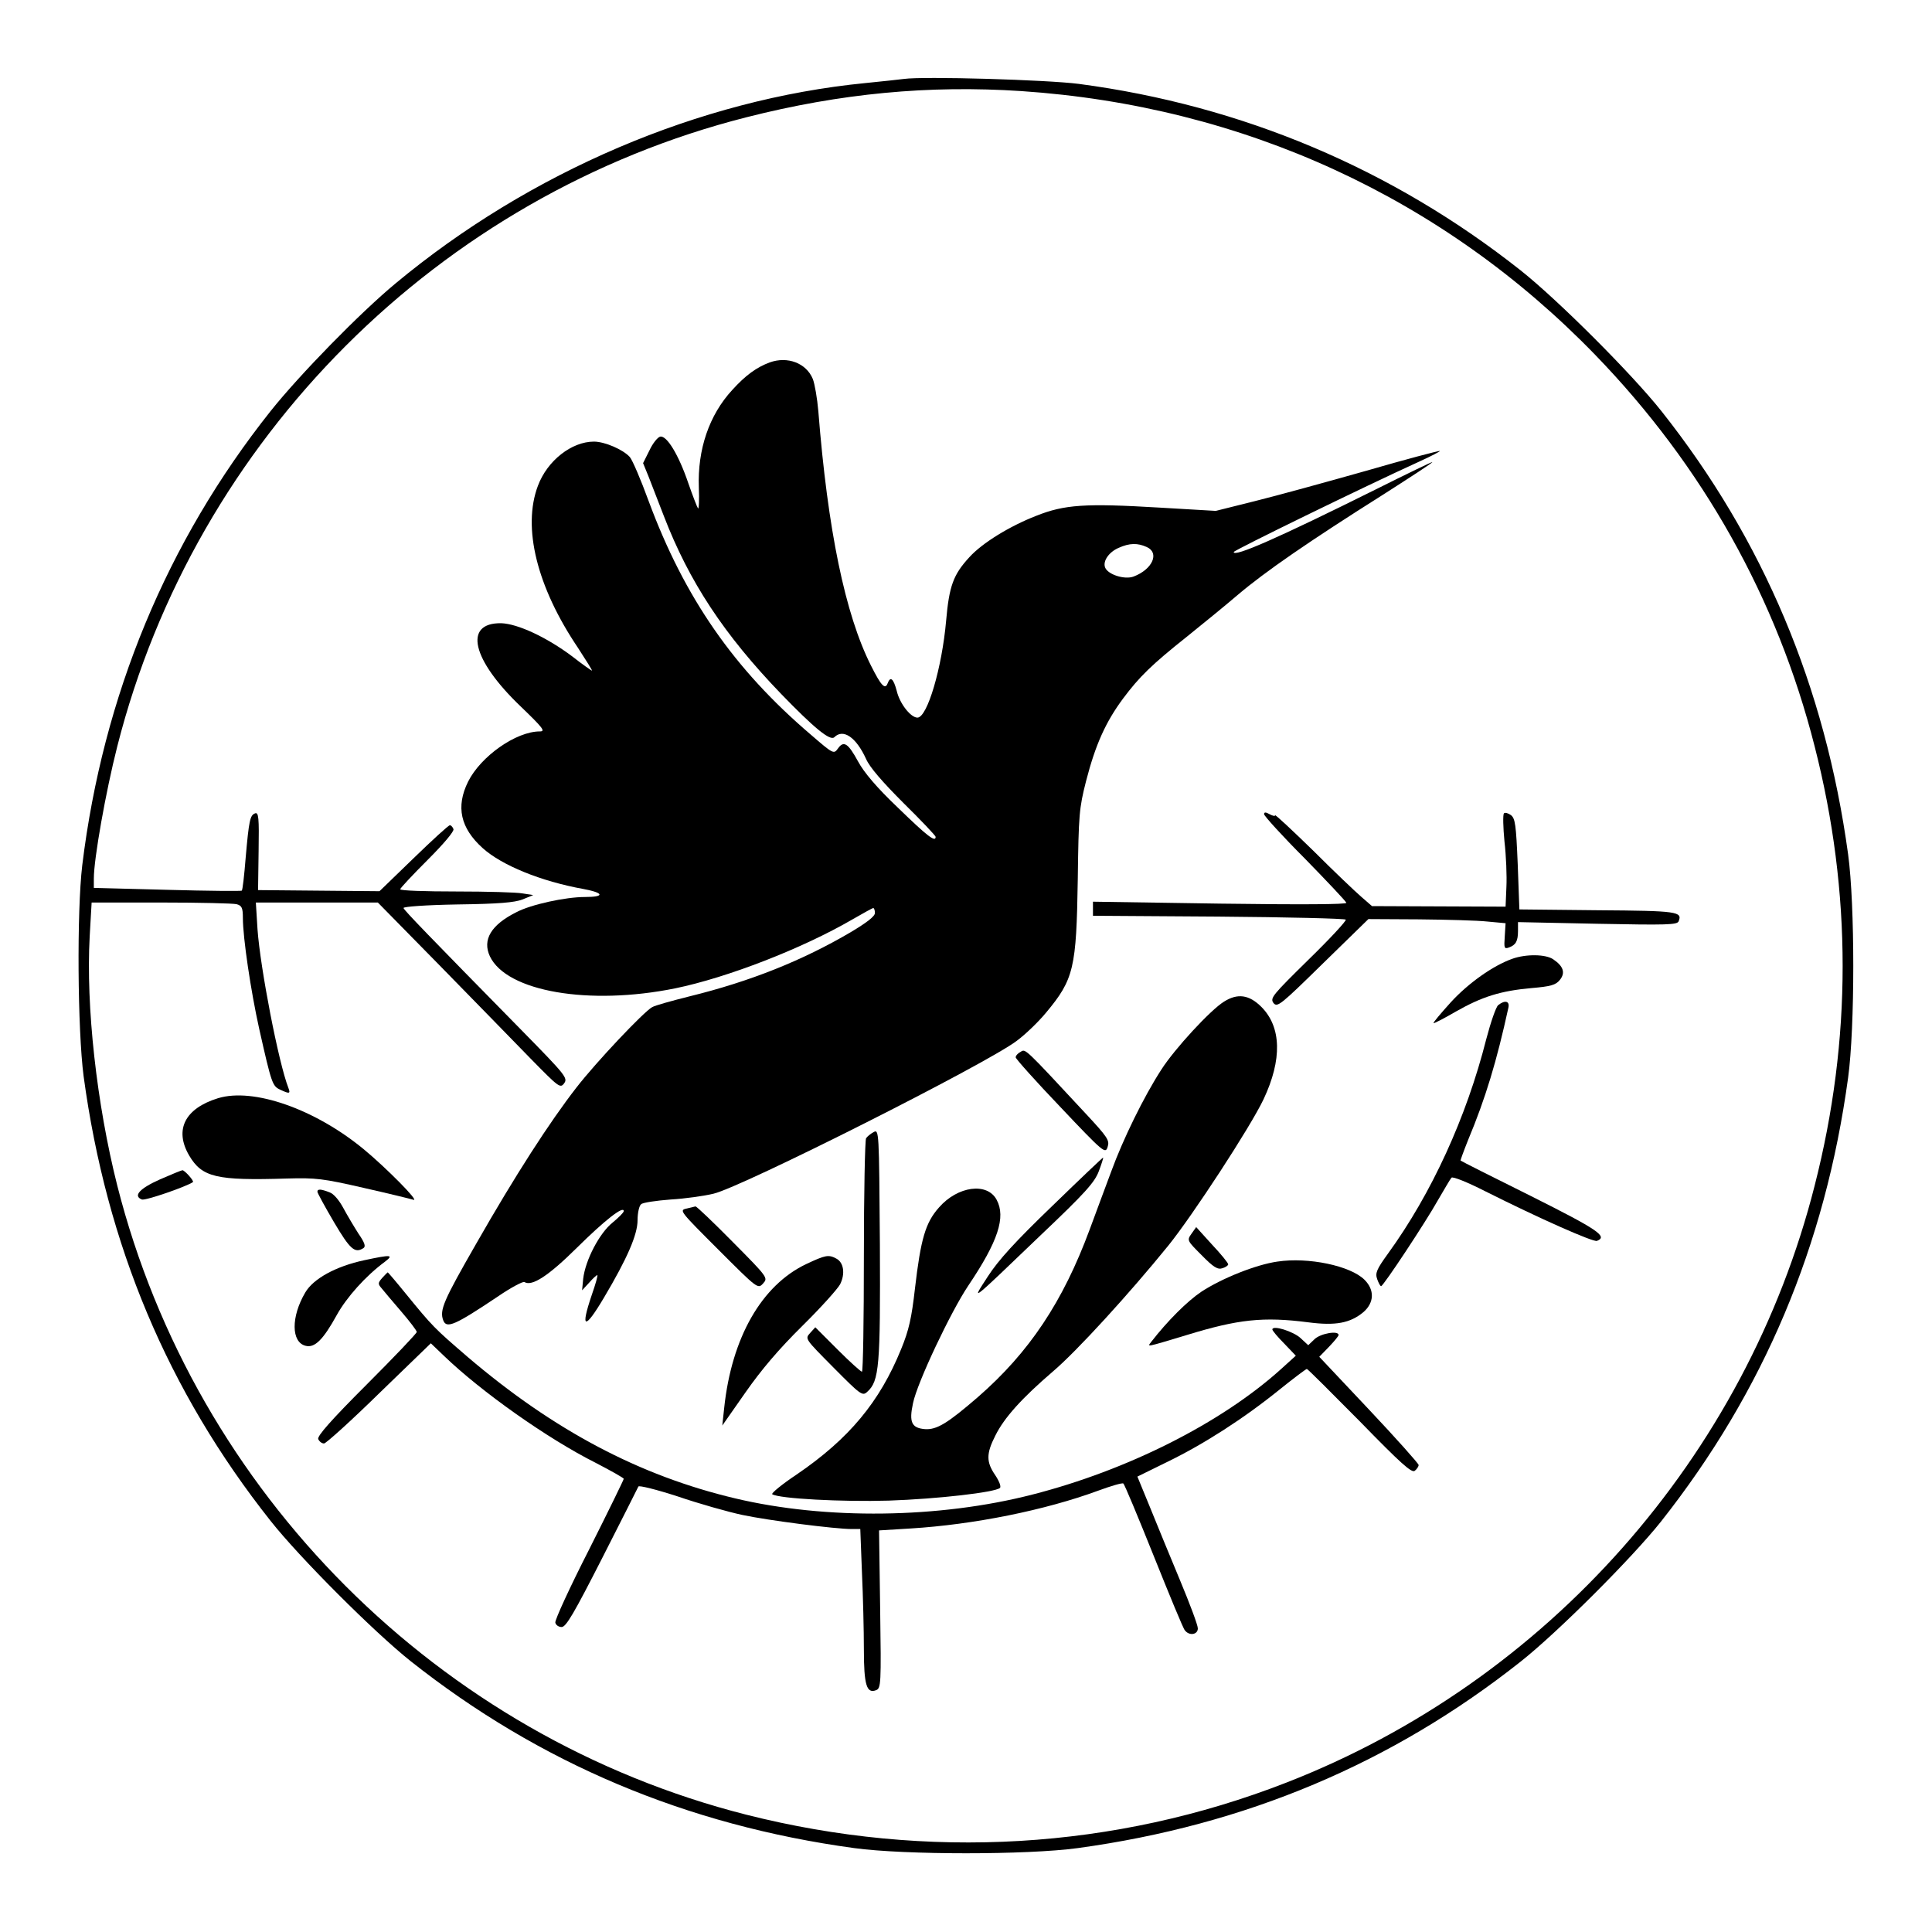 <?xml version="1.0" standalone="no"?>
<!DOCTYPE svg PUBLIC "-//W3C//DTD SVG 20010904//EN"
 "http://www.w3.org/TR/2001/REC-SVG-20010904/DTD/svg10.dtd">
<svg version="1.0" xmlns="http://www.w3.org/2000/svg"
 width="700pt" height="700pt" viewBox="0 0 700 700"
 preserveAspectRatio="xMidYMid meet">
<g transform="translate(0,700) scale(0.1,-0.1)"
fill="#000000" stroke="none">
<path d="M3275 6714 c-16 -2 -79 -9 -140 -15 -600 -59 -1215 -321 -1702 -726
-128 -106 -348 -331 -453 -463 -375 -472 -607 -1031 -682 -1645 -20 -168 -17
-597 5 -765 83 -611 305 -1140 677 -1610 105 -133 374 -402 507 -508 467 -370
1000 -595 1608 -678 183 -25 627 -25 810 0 607 83 1139 307 1605 676 134 106
403 375 508 507 372 471 595 999 678 1608 25 183 25 627 0 810 -83 607 -307
1139 -676 1605 -107 135 -375 403 -510 510 -465 368 -1010 598 -1601 676 -116
15 -563 28 -634 18z m425 -44 c805 -54 1529 -387 2080 -956 390 -403 659 -883
795 -1419 135 -528 135 -1062 0 -1590 -249 -983 -969 -1796 -1915 -2164 -621
-242 -1300 -282 -1956 -116 -1114 283 -1996 1165 -2279 2279 -75 297 -114 650
-100 904 l7 122 252 0 c138 0 261 -3 273 -6 19 -5 23 -13 23 -50 0 -72 29
-266 59 -401 45 -200 48 -208 76 -221 34 -16 38 -15 30 6 -36 92 -102 435
-112 575 l-6 97 221 0 221 0 223 -227 c123 -126 271 -277 330 -338 103 -105
108 -109 122 -90 14 19 5 30 -152 190 -342 348 -427 436 -430 445 -2 5 80 11
195 13 150 2 207 7 236 18 l39 16 -39 6 c-21 4 -129 7 -240 7 -112 0 -203 3
-203 8 0 4 45 52 99 106 59 59 97 104 94 112 -3 8 -9 14 -13 14 -5 0 -64 -54
-132 -120 l-123 -119 -220 2 -220 2 2 142 c2 121 0 141 -13 136 -18 -7 -22
-25 -34 -162 -5 -63 -11 -116 -14 -118 -2 -2 -124 -1 -270 3 l-266 7 0 34 c0
71 43 314 85 479 283 1114 1165 1996 2279 2279 342 87 662 117 996 95z"/>
<path d="M2789 5687 c-48 -18 -87 -46 -136 -100 -84 -91 -126 -216 -121 -353
2 -46 0 -80 -3 -76 -3 4 -19 45 -35 91 -35 103 -78 174 -102 169 -9 -2 -27
-24 -39 -50 l-23 -46 20 -49 c10 -26 35 -90 55 -142 92 -239 218 -430 425
-645 119 -123 178 -172 193 -157 32 32 79 0 115 -79 13 -30 60 -84 136 -160
64 -63 116 -118 116 -122 0 -21 -30 2 -135 104 -79 75 -125 130 -146 169 -36
66 -52 77 -73 47 -15 -21 -17 -20 -98 50 -278 237 -458 496 -588 847 -28 77
-59 149 -68 159 -24 27 -91 56 -130 56 -81 0 -169 -69 -203 -160 -57 -151 -4
-366 145 -587 30 -46 53 -83 51 -83 -2 0 -35 23 -72 52 -92 69 -197 118 -257
120 -138 2 -107 -132 71 -302 81 -78 90 -90 69 -90 -86 0 -214 -90 -260 -182
-45 -91 -28 -168 53 -241 69 -62 210 -120 365 -148 75 -14 78 -29 5 -29 -70 0
-195 -27 -248 -55 -92 -46 -124 -100 -96 -160 61 -128 360 -179 671 -116 190
39 462 145 641 249 40 23 74 42 77 42 3 0 6 -8 6 -18 0 -12 -30 -35 -87 -69
-175 -103 -365 -179 -585 -233 -64 -16 -125 -33 -135 -39 -30 -16 -203 -199
-275 -292 -97 -125 -221 -317 -362 -564 -120 -209 -134 -242 -120 -279 12 -31
43 -17 197 86 48 33 92 56 97 53 27 -17 87 22 190 124 100 99 170 154 170 133
0 -5 -19 -24 -41 -42 -47 -38 -98 -135 -106 -203 l-4 -42 25 27 c14 16 27 28
30 28 3 0 -6 -32 -20 -72 -42 -124 -26 -128 44 -10 85 143 122 229 122 281 0
27 6 53 13 58 6 6 55 13 107 17 52 3 122 13 155 21 103 24 990 471 1099 554
31 23 78 68 106 102 101 121 110 161 115 484 3 233 5 257 30 355 34 132 71
214 134 299 59 79 104 123 231 224 52 42 136 110 185 152 99 84 257 193 528
364 97 62 177 114 177 117 0 2 -93 -43 -207 -100 -352 -175 -513 -246 -513
-226 0 6 475 238 673 328 42 19 76 37 74 38 -2 2 -123 -30 -268 -72 -145 -41
-327 -91 -404 -110 l-140 -35 -205 12 c-269 16 -343 11 -446 -30 -95 -37 -195
-98 -242 -150 -58 -63 -73 -104 -84 -230 -15 -170 -68 -351 -104 -351 -24 0
-64 50 -75 97 -12 45 -23 54 -33 27 -9 -24 -24 -8 -60 64 -94 186 -157 493
-191 922 -4 47 -13 99 -20 117 -24 58 -92 83 -156 60z m1366 -669 c47 -21 21
-81 -48 -107 -32 -12 -93 7 -103 33 -9 23 14 56 49 71 40 18 69 18 102 3z"/>
<path d="M4580 4050 c0 -6 66 -79 148 -161 81 -83 149 -155 150 -160 3 -6
-161 -7 -457 -3 l-461 7 0 -25 0 -26 454 -3 c250 -2 458 -7 462 -11 3 -4 -57
-69 -135 -145 -130 -128 -140 -139 -127 -157 14 -17 25 -8 179 143 l165 161
183 -1 c101 -1 213 -4 249 -8 l65 -6 -3 -48 c-3 -42 -2 -46 15 -40 25 9 33 23
33 60 l0 32 288 -6 c251 -5 289 -4 294 9 14 35 -3 38 -292 40 l-285 3 -6 164
c-6 143 -9 166 -25 178 -10 7 -21 10 -25 6 -4 -5 -3 -50 2 -102 6 -51 9 -125
7 -165 l-3 -71 -242 1 -242 1 -38 33 c-21 18 -100 93 -175 168 -76 74 -138
132 -138 128 0 -4 -9 -2 -20 4 -14 8 -20 8 -20 0z"/>
<path d="M5479 3526 c-70 -25 -159 -88 -223 -158 -36 -40 -64 -73 -62 -75 1
-2 38 17 81 42 95 54 162 75 274 85 70 6 88 11 103 30 20 25 13 49 -24 74 -27
19 -99 20 -149 2z"/>
<path d="M4435 3371 c-49 -30 -179 -171 -227 -246 -63 -97 -139 -252 -182
-370 -21 -55 -55 -149 -78 -210 -97 -262 -219 -445 -405 -607 -110 -95 -149
-119 -192 -116 -48 4 -58 25 -43 94 15 74 137 332 201 427 107 159 136 247
102 310 -34 64 -141 50 -209 -28 -49 -55 -66 -114 -87 -294 -12 -106 -22 -151
-50 -219 -78 -192 -189 -325 -378 -454 -54 -36 -94 -69 -89 -72 26 -16 253
-28 422 -23 177 6 386 30 403 46 5 5 -3 25 -17 46 -33 48 -33 78 0 143 32 65
96 136 209 233 86 73 276 281 418 456 88 109 297 429 345 530 68 144 65 262
-8 335 -44 44 -86 50 -135 19z"/>
<path d="M5428 3358 c-8 -7 -27 -62 -43 -123 -72 -284 -198 -559 -356 -777
-42 -58 -47 -71 -39 -93 5 -14 11 -25 14 -25 8 0 162 233 205 310 24 41 46 79
50 83 5 5 59 -17 120 -48 203 -102 394 -186 407 -181 41 16 3 41 -238 162
-139 69 -254 127 -256 129 -1 1 11 34 27 74 64 153 104 287 146 479 6 25 -12
30 -37 10z"/>
<path d="M3698 3189 c-10 -5 -18 -14 -18 -20 0 -5 73 -87 162 -180 157 -166
163 -170 171 -145 8 24 1 35 -80 122 -224 241 -217 234 -235 223z"/>
<path d="M790 3021 c-120 -37 -159 -114 -105 -207 47 -80 99 -92 355 -84 104
3 130 0 278 -34 89 -20 170 -40 180 -43 24 -8 -99 116 -180 183 -177 146 -400
224 -528 185z"/>
<path d="M3165 2898 c-11 -6 -23 -16 -27 -22 -4 -6 -8 -199 -8 -428 0 -230 -3
-418 -7 -418 -4 0 -44 36 -88 80 l-81 81 -19 -21 c-19 -21 -18 -21 85 -125 98
-99 105 -104 122 -88 44 39 48 94 46 535 -3 413 -3 417 -23 406z"/>
<path d="M3813 2631 c-135 -130 -196 -197 -234 -256 -60 -93 -71 -102 194 152
158 150 193 189 208 229 10 26 17 49 16 50 -1 1 -84 -78 -184 -175z"/>
<path d="M580 2727 c-74 -33 -99 -60 -66 -73 12 -5 160 46 185 63 5 4 -30 43
-38 43 -3 0 -40 -15 -81 -33z"/>
<path d="M1150 2682 c0 -4 27 -54 60 -110 59 -100 76 -114 107 -94 9 6 4 20
-18 52 -16 25 -41 67 -55 93 -15 28 -35 52 -50 57 -31 12 -44 13 -44 2z"/>
<path d="M2487 2621 c-27 -6 -23 -10 116 -149 142 -142 143 -143 162 -122 18
20 17 22 -110 150 -71 72 -131 129 -135 129 -3 -1 -17 -4 -33 -8z"/>
<path d="M4317 2530 c-17 -24 -16 -25 37 -78 42 -43 58 -53 75 -47 11 3 21 10
21 14 0 5 -26 37 -58 71 l-58 64 -17 -24z"/>
<path d="M1320 2434 c-103 -22 -185 -67 -214 -117 -52 -88 -51 -180 1 -193 33
-9 64 22 113 111 36 65 105 142 174 193 34 26 24 27 -74 6z"/>
<path d="M2921 2420 c-162 -77 -270 -267 -297 -520 l-7 -65 84 120 c58 83 121
157 205 240 67 66 129 135 138 152 19 38 13 79 -14 93 -28 15 -39 13 -109 -20z"/>
<path d="M4628 2429 c-77 -11 -200 -60 -275 -109 -52 -35 -123 -106 -182 -182
-14 -19 -24 -21 129 25 186 57 277 67 440 46 99 -13 152 -3 200 37 39 34 41
80 4 117 -51 51 -204 83 -316 66z"/>
<path d="M1385 2370 c-16 -18 -16 -22 -3 -37 8 -10 40 -48 71 -84 31 -36 57
-70 57 -75 0 -5 -82 -91 -181 -190 -130 -130 -180 -187 -176 -198 4 -9 13 -16
21 -16 7 0 98 82 200 182 l187 181 47 -45 c135 -130 375 -300 550 -388 56 -29
102 -55 102 -58 0 -3 -56 -118 -125 -255 -70 -137 -125 -257 -123 -266 2 -9
12 -16 23 -16 16 0 45 50 147 250 70 138 129 254 131 259 2 5 66 -11 143 -36
76 -26 182 -56 234 -67 94 -20 336 -51 396 -51 l31 0 6 -157 c4 -87 7 -212 7
-279 0 -129 10 -161 44 -148 18 7 19 21 15 293 l-4 286 114 7 c229 14 487 66
680 137 46 17 87 29 91 26 4 -2 53 -120 110 -262 57 -142 107 -264 113 -270
16 -21 47 -16 47 7 0 12 -29 89 -64 173 -35 84 -84 203 -109 265 l-46 112 112
55 c129 63 273 155 404 261 51 41 95 74 98 74 3 0 89 -86 192 -190 148 -152
188 -188 199 -179 8 6 14 16 14 21 0 5 -81 96 -180 201 l-180 191 35 36 c19
20 35 39 35 43 0 17 -65 6 -87 -15 l-23 -22 -28 26 c-26 24 -102 48 -102 31 0
-4 19 -27 43 -51 l42 -44 -53 -48 c-217 -196 -557 -367 -901 -455 -338 -87
-749 -92 -1077 -14 -347 82 -658 247 -969 512 -123 106 -127 110 -225 230 -34
42 -64 77 -65 77 -1 0 -10 -9 -20 -20z"/>
</g>
</svg>
